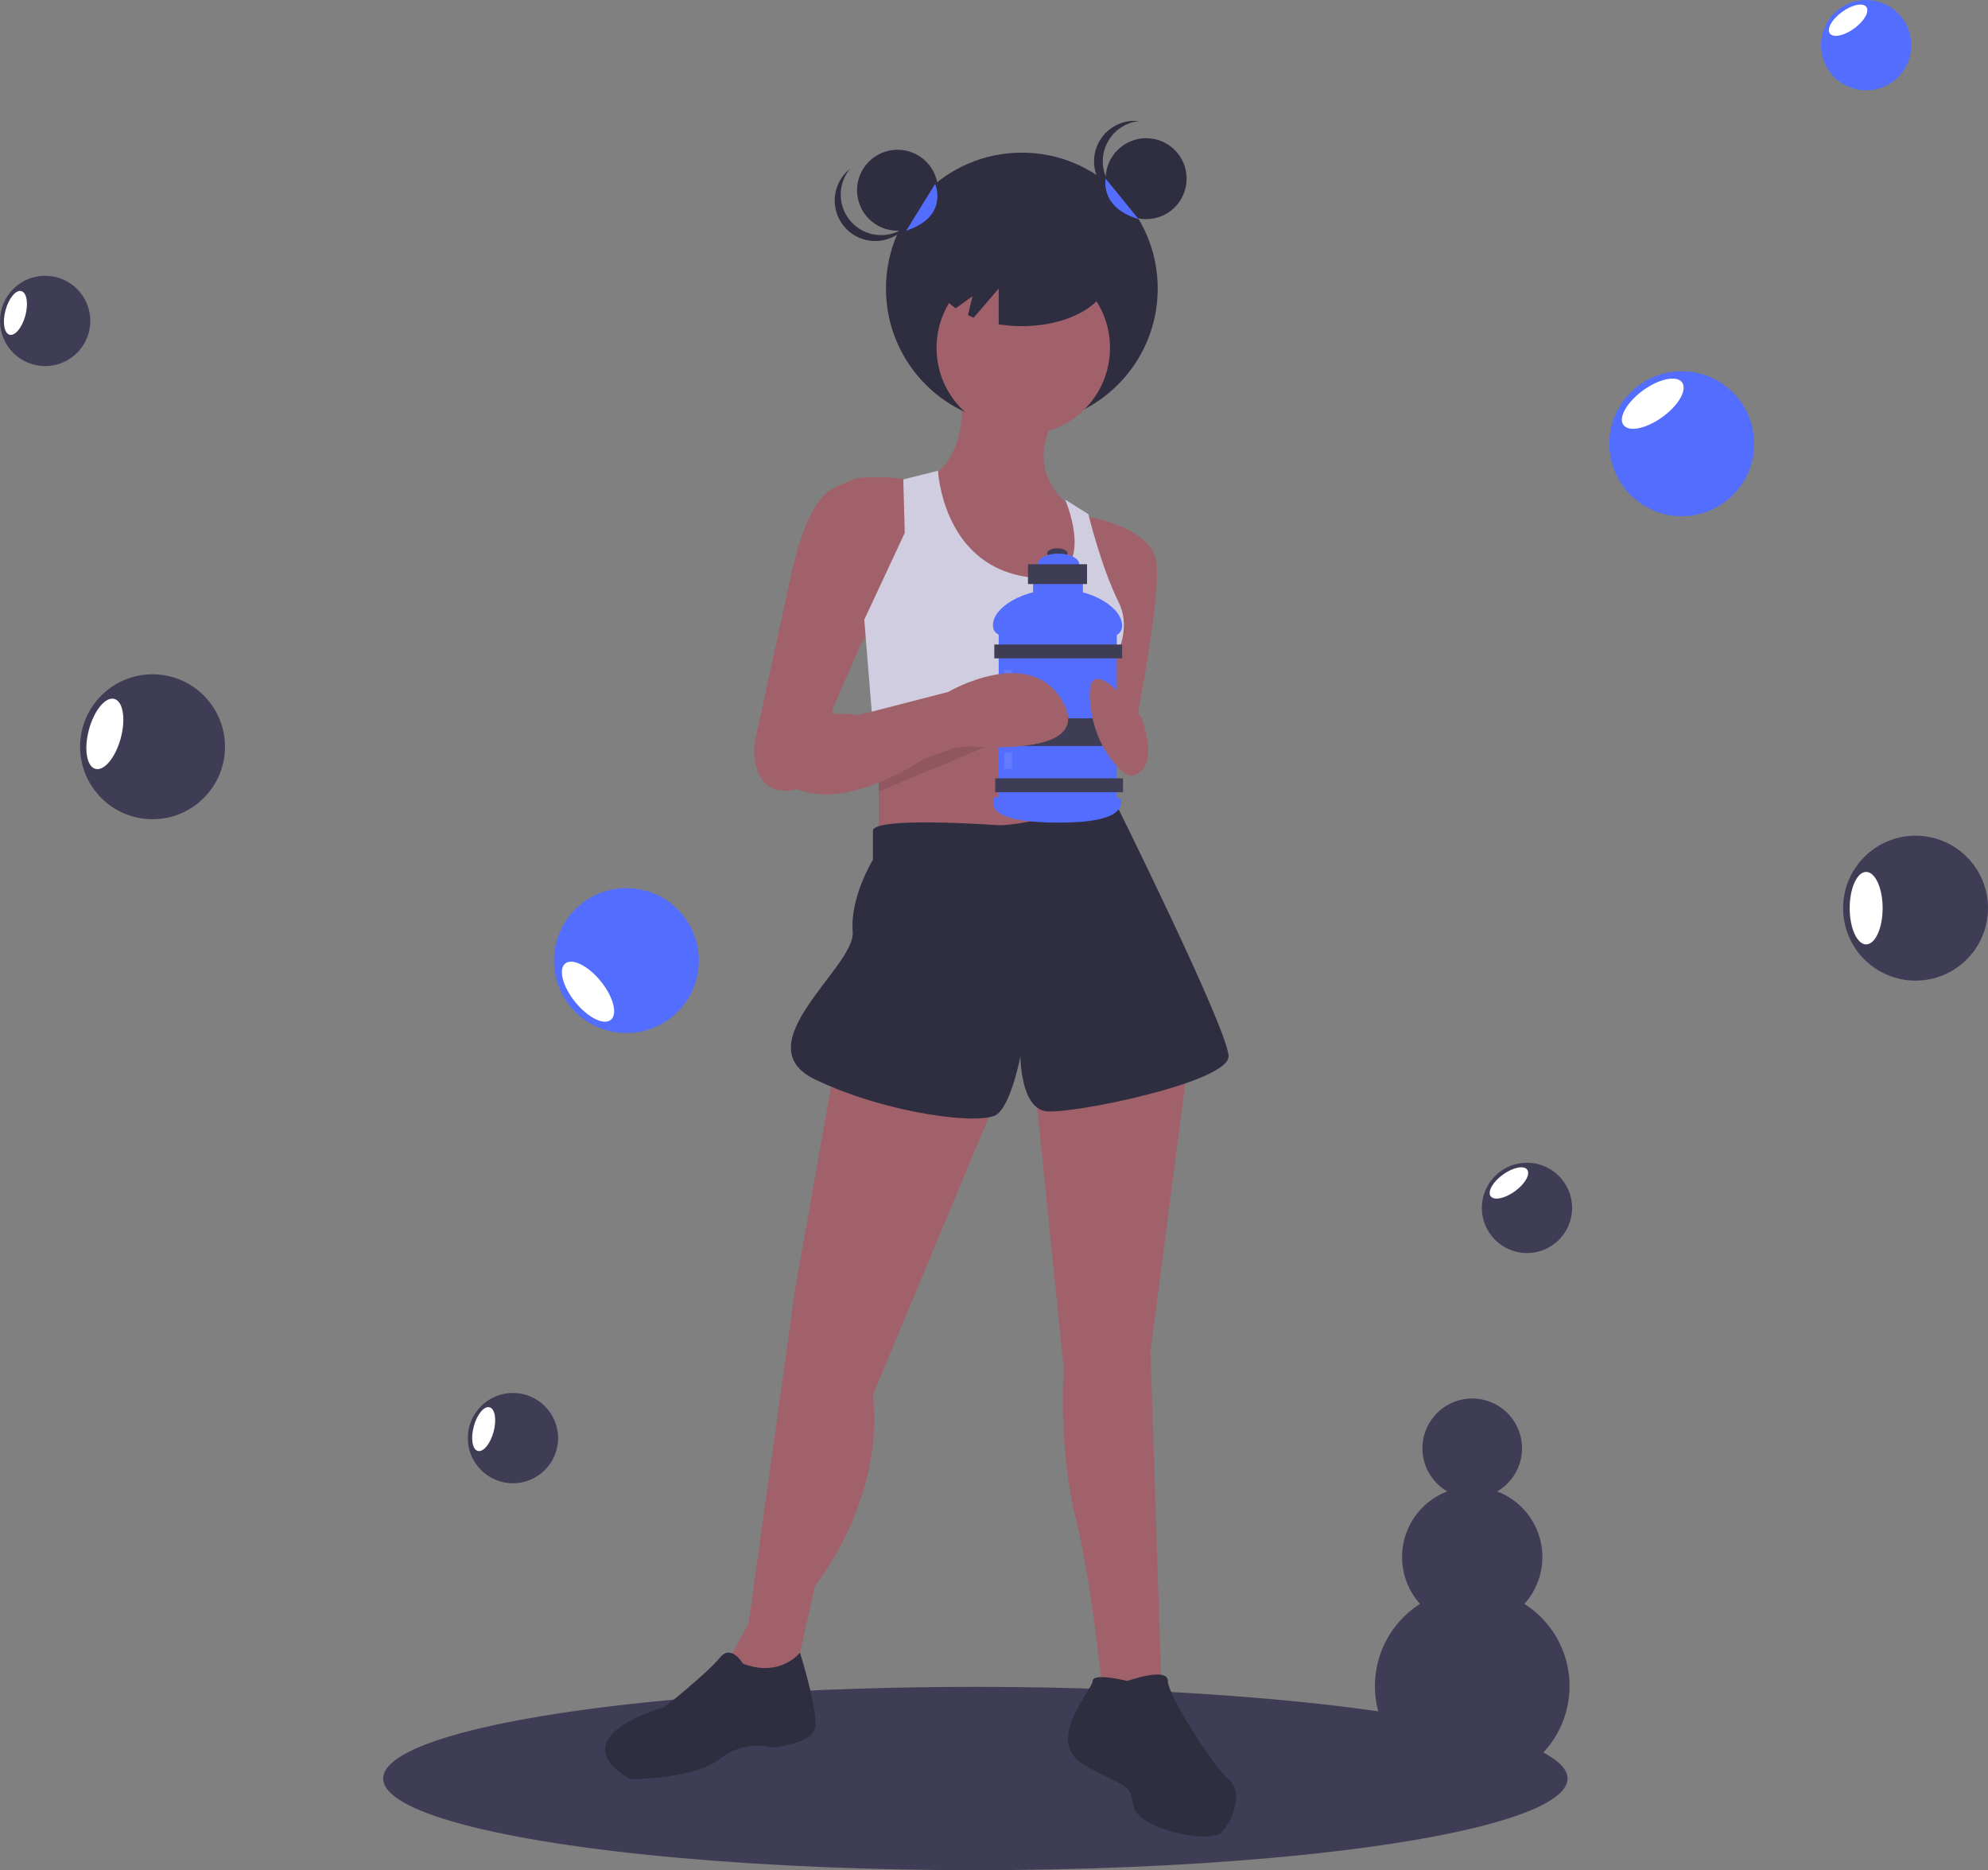 <svg xmlns="http://www.w3.org/2000/svg" id="aaa444b1-ec30-4a51-a2af-6b879f86a07d" data-name="Layer 1" width="817.439" height="768.793" viewBox="0 0 817.439 768.793" class="injected-svg gridItem__media" xmlns:xlink="http://www.w3.org/1999/xlink"><rect x="0" y="0" width="817.439" height="768.793" fill="#808080" stroke="none"/><title>energizer</title><ellipse cx="401.055" cy="731.114" rx="243.5" ry="37.679" fill="#3f3d56"></ellipse><path d="M585.888,225.235s5.944,27.342-14.265,38.041c0,0,4.755,60.627,35.663,61.816s30.908-32.097,30.908-32.097l-4.755-17.831s-22.587-13.076-8.321-38.041Z" transform="translate(-191.28 -65.603)" fill="#a0616a"></path><circle cx="420.166" cy="118.619" r="55.872" fill="#2f2e41"></circle><polygon points="361.323 286.829 361.323 353.4 459.99 349.834 452.857 284.452 361.323 286.829" fill="#a0616a"></polygon><circle cx="420.761" cy="142.989" r="35.663" fill="#a0616a"></circle><path d="M568.057,263.275s-20.209-3.566-27.342,0-15.454,2.378-23.775,36.852l-15.454,71.326s-2.378,21.398,15.454,19.02,16.643-33.285,16.643-33.285l11.888-27.342L566.868,306.071Z" transform="translate(-191.28 -65.603)" fill="#a0616a"></path><path d="M635.816,277.54s28.53,3.566,30.908,19.02-10.699,78.459-10.699,78.459l-20.209-20.209L646.515,315.581Z" transform="translate(-191.28 -65.603)" fill="#a0616a"></path><path d="M562.707,262.681l.594,21.992L546.659,320.336l3.566,43.984,95.389.287-.287-20.496s13.076-16.643,5.944-30.908-12.482-36.257-12.482-36.257l-9.51-5.944s16.048,37.446-17.237,31.502-35.069-43.39-35.069-43.39Z" transform="translate(-191.28 -65.603)" fill="#d0cde1"></path><path d="M534.771,502.217l-16.643,93.912-19.02,136.708-8.321,15.454,7.133,15.454,20.209-9.51L526.45,717.384s28.53-34.474,23.775-78.459L601.342,516.482Z" transform="translate(-191.28 -65.603)" fill="#a0616a"></path><path d="M616.796,511.727l11.888,116.499s-2.378,32.097,4.755,60.627,11.888,78.459,11.888,78.459h23.775l-4.755-146.218,15.454-118.877Z" transform="translate(-191.28 -65.603)" fill="#a0616a"></path><path d="M600.153,404.738s-49.928-3.566-49.928,2.378v11.888s-9.51,15.454-8.321,29.719-45.173,46.362-15.454,60.627,68.948,19.02,74.892,14.265,9.51-23.775,9.51-23.775,0,21.398,10.699,22.587,74.892-11.888,74.892-22.587-47.572-106.395-47.572-106.395S614.419,405.927,600.153,404.738Z" transform="translate(-191.28 -65.603)" fill="#2f2e41"></path><path d="M496.731,749.48s-4.755-8.321-9.51-2.378-22.587,20.209-22.587,20.209S420.65,779.2,450.369,797.031c0,0,26.153,0,36.852-8.321s21.398-4.755,21.398-4.755,16.643-1.189,17.831-8.321-6.227-30.671-6.227-30.671S512.185,755.424,496.731,749.48Z" transform="translate(-191.28 -65.603)" fill="#2f2e41"></path><path d="M654.837,756.613s-14.265-3.566-14.265,0-20.209,24.964-3.566,34.474,19.02,7.133,20.209,16.643,32.097,16.643,36.852,10.699,8.321-16.643,2.378-21.398-24.964-34.474-24.964-40.418S654.837,756.613,654.837,756.613Z" transform="translate(-191.28 -65.603)" fill="#2f2e41"></path><ellipse cx="434.741" cy="227.477" rx="4.173" ry="2.087" fill="#3f3d56"></ellipse><ellipse cx="435.216" cy="231.934" rx="8.536" ry="4.363" fill="#536dfe" ctg="1" ></ellipse><rect x="424.782" y="234.59" width="20.487" height="14.986" fill="#536dfe" ctg="1" ></rect><rect x="410.65" y="258.018" width="48.562" height="73.413" fill="#536dfe" ctg="1" ></rect><path d="M652.674,322.767c0,7.229-11.91,4.742-26.368,4.742s-26.747,2.297-26.747-4.932,12.289-14.796,26.747-14.796S652.674,315.538,652.674,322.767Z" transform="translate(-191.28 -65.603)" fill="#536dfe" ctg="1" ></path><rect x="408.848" y="264.942" width="52.546" height="5.691" fill="#3f3d56"></rect><rect x="409.227" y="319.954" width="52.546" height="5.691" fill="#3f3d56"></rect><rect x="408.848" y="295.293" width="52.546" height="11.382" fill="#3f3d56"></rect><path d="M652.295,394.473c0,2.41.765,9.295-25.419,9.295-29.593,0-27.127-7.265-27.127-9.675s13.088.948,27.127.948S652.295,392.063,652.295,394.473Z" transform="translate(-191.28 -65.603)" fill="#536dfe" ctg="1" ></path><rect x="422.696" y="231.934" width="24.281" height="8.157" fill="#3f3d56"></rect><rect x="412.926" y="275.47" width="3.225" height="17.831" fill="#fff" opacity="0.1"></rect><rect x="412.926" y="309.425" width="3.225" height="6.639" fill="#fff" opacity="0.1"></rect><path d="M660.78,360.754s-22.587-29.719-21.398-8.321,14.265,32.097,16.643,32.097S667.913,382.152,660.78,360.754Z" transform="translate(-191.28 -65.603)" fill="#a0616a"></path><path d="M552.603,383.647c1.783.288,30.314-10.411,30.314-10.411l17.831-2.378-48.145,20.134Z" transform="translate(-191.28 -65.603)" opacity="0.1"></path><path d="M515.751,363.132s9.51-5.944,28.53-3.566l36.852-9.51s34.474-20.209,47.551,4.755S579.944,371.453,579.944,371.453s-41.607,33.285-66.571,15.454Z" transform="translate(-191.28 -65.603)" fill="#a0616a"></path><circle cx="369.05" cy="78.201" r="16.643" fill="#2f2e41"></circle><circle cx="471.283" cy="73.446" r="16.643" fill="#2f2e41"></circle><path d="M644.732,131.917a16.642,16.642,0,0,1,14.86-16.544,16.643,16.643,0,1,0,0,33.089A16.642,16.642,0,0,1,644.732,131.917Z" transform="translate(-191.28 -65.603)" fill="#2f2e41"></path><path d="M541.734,157.266a16.642,16.642,0,0,1-.965-22.217,16.81,16.81,0,0,0-1.343,1.178,16.643,16.643,0,0,0,23.295,23.775,16.812,16.812,0,0,0,1.205-1.318A16.642,16.642,0,0,1,541.734,157.266Z" transform="translate(-191.28 -65.603)" fill="#2f2e41"></path><path d="M611.447,158.07c-19.696,0-35.663,9.314-35.663,20.803,0,5.141,3.209,9.839,8.507,13.469l6.866-4.975-1.867,7.793c.775.359,1.566.706,2.391,1.028l10.256-11.966v14.7a59.869,59.869,0,0,0,9.51.754c19.696,0,35.663-9.314,35.663-20.803S631.143,158.07,611.447,158.07Z" transform="translate(-191.28 -65.603)" fill="#2f2e41"></path><path d="M645.921,139.049s-2.585,11.888,13.567,16.643" transform="translate(-191.28 -65.603)" fill="#536dfe" ctg="1" ></path><path d="M575.784,141.213s5.944,13.29-11.888,19.234" transform="translate(-191.28 -65.603)" fill="#536dfe" ctg="1" ></path><path d="M818.1,724.937a28.843,28.843,0,0,0-11.205-46.239,20.471,20.471,0,1,0-20.503,0,28.843,28.843,0,0,0-11.205,46.239,40.012,40.012,0,1,0,42.914,0Z" transform="translate(-191.28 -65.603)" fill="#3f3d56"></path><circle cx="257.572" cy="394.878" r="29.789" fill="#536dfe" ctg="1" ></circle><ellipse cx="433.066" cy="473.261" rx="6.77" ry="14.895" transform="translate(-392.588 312.307) rotate(-38.991)" fill="#fff"></ellipse><circle cx="62.722" cy="306.977" r="29.789" fill="#3f3d56"></circle><ellipse cx="234.392" cy="367.293" rx="14.895" ry="6.77" transform="translate(-372.537 432.379) rotate(-74.91)" fill="#fff"></ellipse><circle cx="18.569" cy="131.924" r="18.564" fill="#3f3d56"></circle><ellipse cx="197.628" cy="194.232" rx="9.282" ry="4.219" transform="translate(-232.636 268.876) rotate(-74.91)" fill="#fff"></ellipse><circle cx="210.916" cy="591.181" r="18.564" fill="#3f3d56"></circle><ellipse cx="389.975" cy="653.489" rx="9.282" ry="4.219" transform="matrix(0.26, -0.966, 0.966, 0.26, -533.786, 794.286)" fill="#fff"></ellipse><circle cx="787.65" cy="373.326" r="29.789" fill="#3f3d56"></circle><ellipse cx="767.34" cy="373.326" rx="6.77" ry="14.895" fill="#fff"></ellipse><circle cx="691.513" cy="182.406" r="29.789" fill="#536dfe" ctg="1" ></circle><ellipse cx="870.878" cy="231.56" rx="14.895" ry="6.77" transform="translate(-161.526 489.315) rotate(-35.919)" fill="#fff"></ellipse><circle cx="767.34" cy="18.566" r="18.564" fill="#536dfe" ctg="1" ></circle><ellipse cx="951.195" cy="73.918" rx="9.282" ry="4.219" transform="translate(-53.775 506.456) rotate(-35.919)" fill="#fff"></ellipse><circle cx="627.873" cy="496.545" r="18.564" fill="#3f3d56"></circle><ellipse cx="811.728" cy="551.897" rx="9.282" ry="4.219" transform="translate(-360.694 515.526) rotate(-35.919)" fill="#fff"></ellipse></svg>